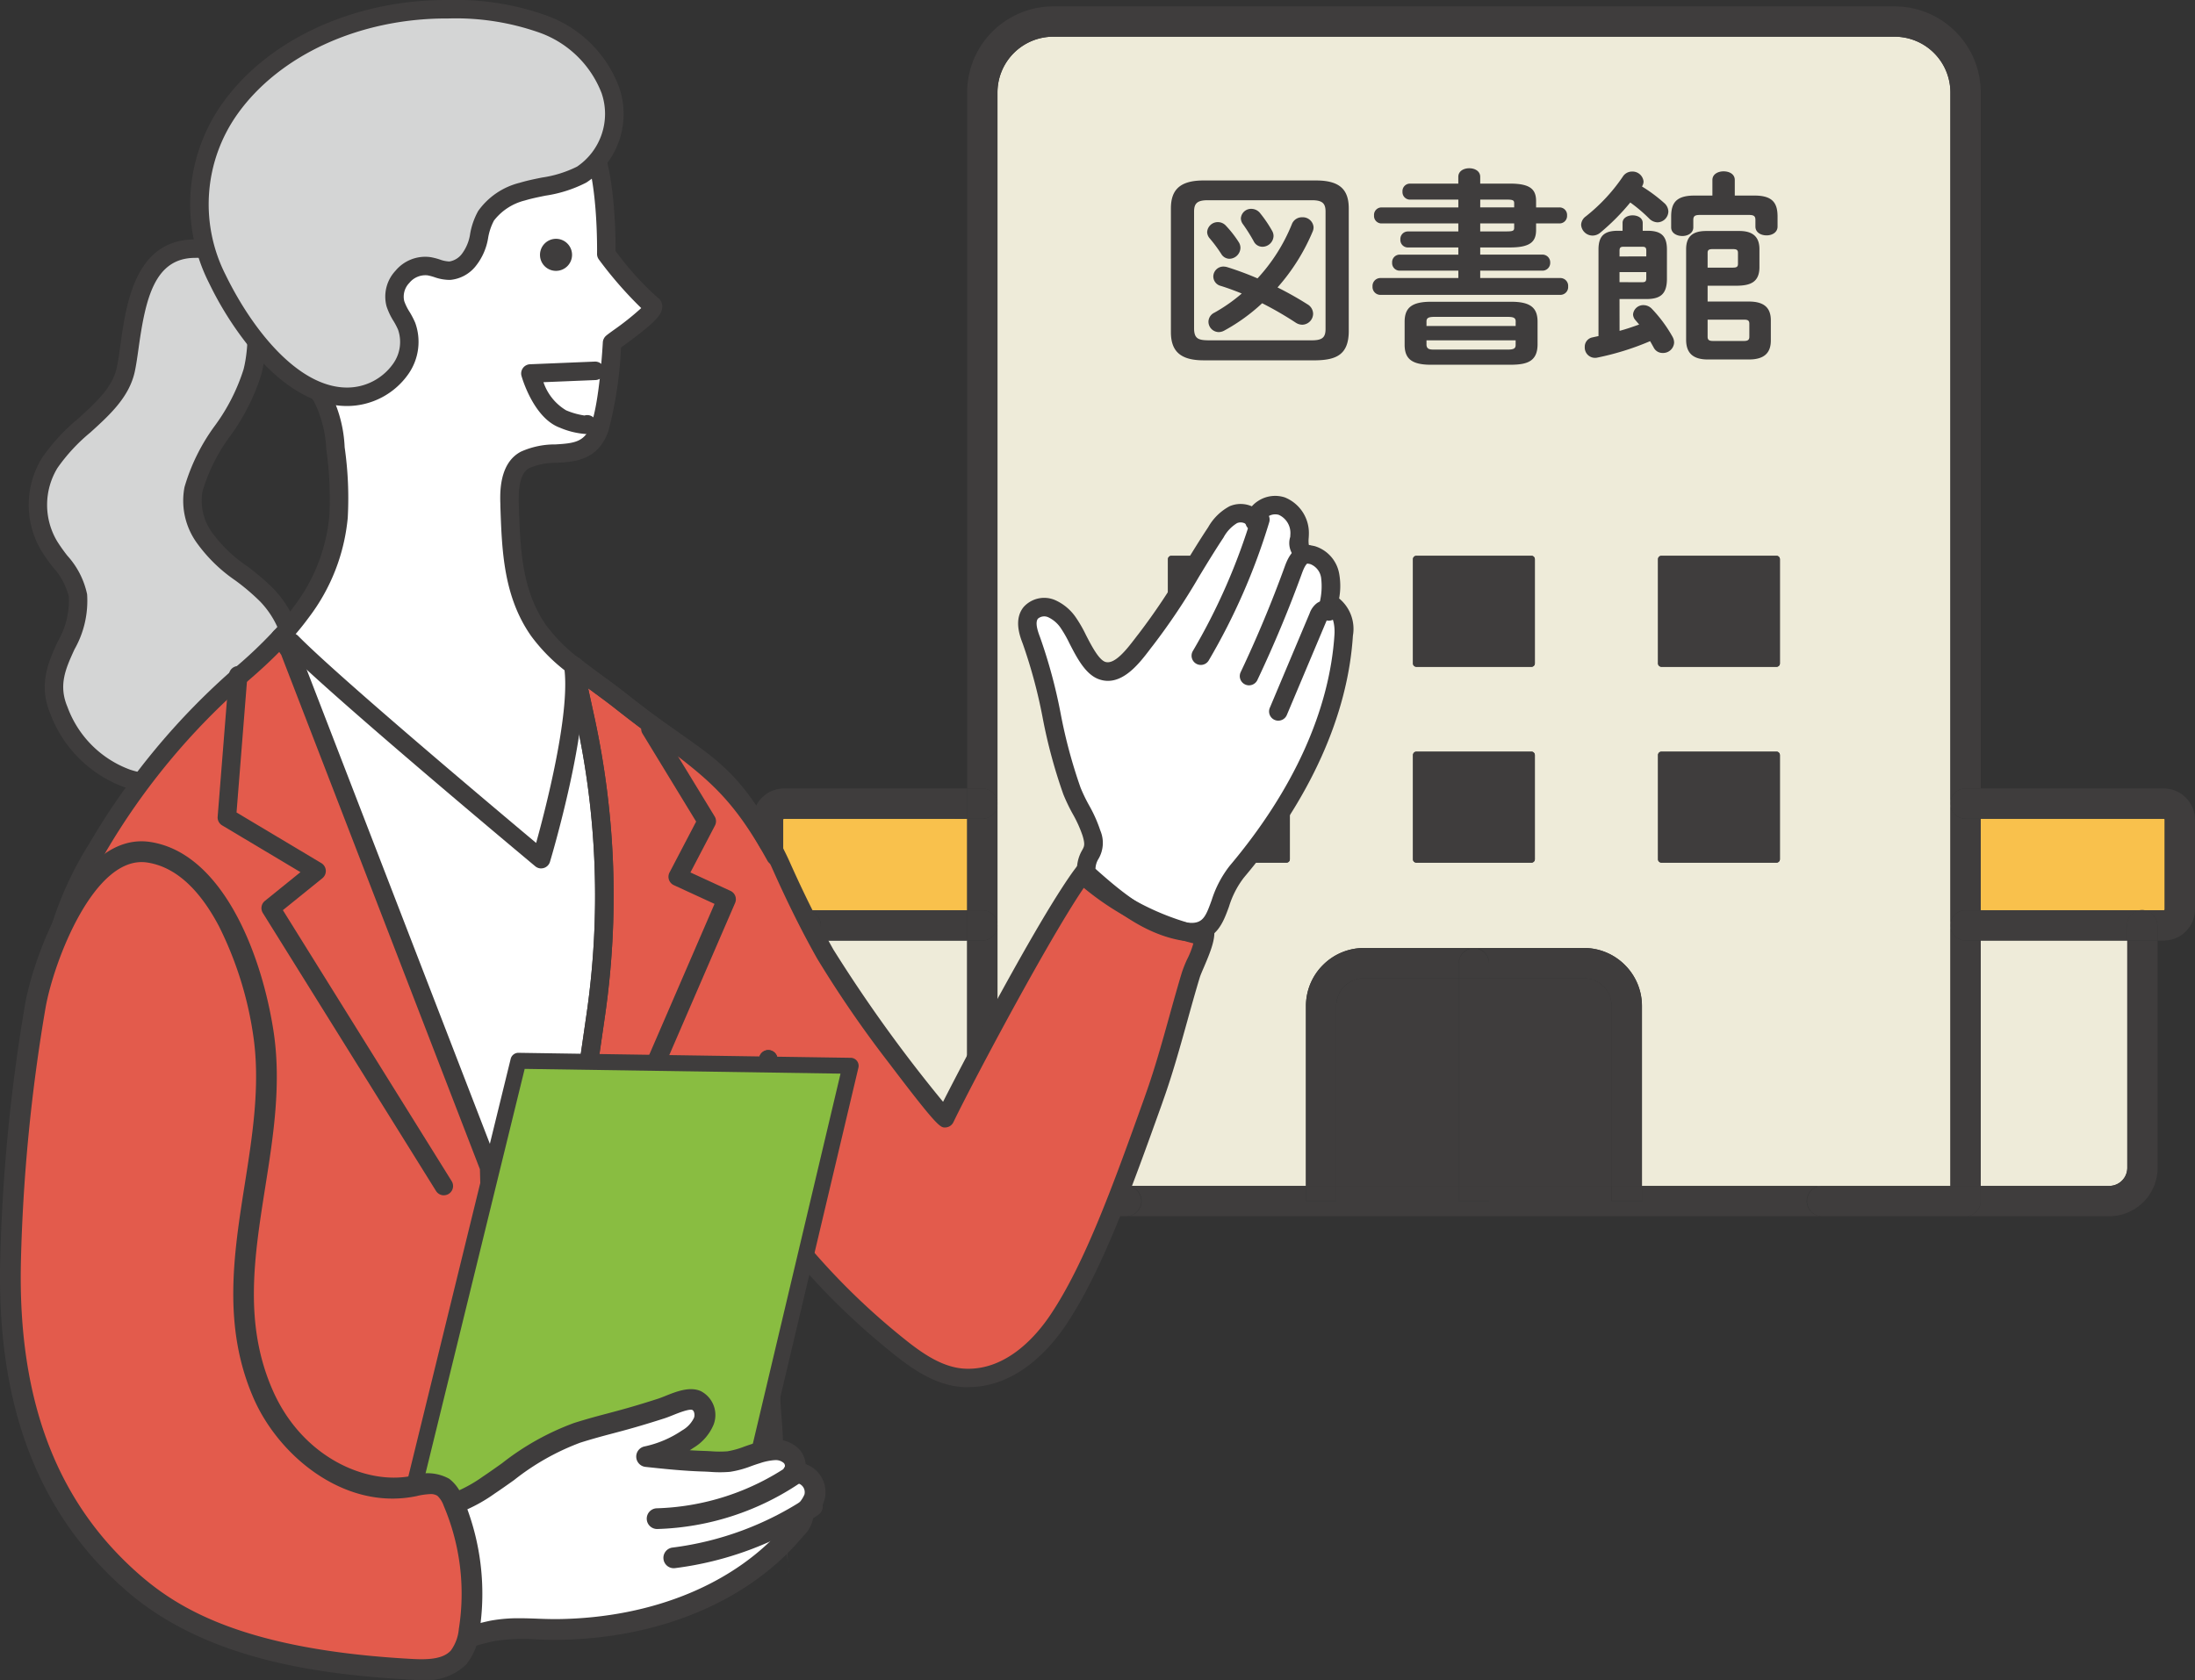 <svg xmlns="http://www.w3.org/2000/svg" xmlns:xlink="http://www.w3.org/1999/xlink" width="196.147" height="150.168" viewBox="0 0 196.147 150.168"><rect x="0" y="0" width="196.147" height="150.168" fill="#333333" stroke="none"/><defs><clipPath id="a"><rect width="128.868" height="108.144" fill="none"/></clipPath><clipPath id="b"><rect width="120.91" height="150.167" fill="none"/></clipPath></defs><g transform="translate(-714.824 -16471.736)"><g transform="translate(782.103 16472.307)"><g transform="translate(0)"><g clip-path="url(#a)"><path d="M121.937,73.11V9.526a4.989,4.989,0,0,0-4.971-4.969H41.752a4.989,4.989,0,0,0-4.971,4.969v97.759H64.348V91.19a5.165,5.165,0,0,1,1.519-3.65l.009-.008a5.161,5.161,0,0,1,3.647-1.515H89.2a5.16,5.16,0,0,1,3.65,1.519l.008.008a5.163,5.163,0,0,1,1.515,3.647v16.1h27.568V73.11ZM62.907,78.086a.3.3,0,0,1-.089.21.3.3,0,0,1-.21.09H52.318a.3.3,0,0,1-.209-.09l-.033-.032a.3.3,0,0,1-.056-.178V68.768a.294.294,0,0,1,.083-.209l.006-.006a.3.3,0,0,1,.209-.084h10.29a.3.3,0,0,1,.21.084v.006a.294.294,0,0,1,.089.209Zm0-17.506a.3.3,0,0,1-.3.3H52.318a.3.3,0,0,1-.209-.088l-.033-.033a.308.308,0,0,1-.056-.178V51.262a.3.3,0,0,1,.083-.21l.006-.006a.294.294,0,0,1,.209-.083h10.29a.294.294,0,0,1,.21.083v.006a.3.3,0,0,1,.089.21ZM84.8,78.086a.3.3,0,0,1-.089.21.3.3,0,0,1-.21.09H74.214A.3.3,0,0,1,74,78.3l-.033-.032a.3.3,0,0,1-.055-.178V68.768A.3.3,0,0,1,74,68.56L74,68.554a.3.3,0,0,1,.21-.084H84.5a.294.294,0,0,1,.21.084v.006a.294.294,0,0,1,.089.209Zm0-17.506a.3.3,0,0,1-.3.3H74.214A.3.3,0,0,1,74,60.79l-.033-.033a.308.308,0,0,1-.055-.178V51.262a.3.3,0,0,1,.083-.21L74,51.047a.294.294,0,0,1,.21-.083H84.5a.293.293,0,0,1,.21.083v.006a.3.3,0,0,1,.089.21Zm21.9,17.506a.3.3,0,0,1-.089.21.3.3,0,0,1-.21.09H96.11a.3.3,0,0,1-.21-.09l-.034-.032a.3.3,0,0,1-.055-.178V68.768a.294.294,0,0,1,.083-.209l.006-.006a.293.293,0,0,1,.21-.084H106.4a.3.3,0,0,1,.21.084v.006a.3.3,0,0,1,.089.209Zm0-17.506a.3.3,0,0,1-.3.3H96.11a.3.3,0,0,1-.21-.088l-.034-.033a.308.308,0,0,1-.055-.178V51.262a.3.3,0,0,1,.083-.21l.006-.006a.292.292,0,0,1,.21-.083H106.4a.3.3,0,0,1,.21.083v.006a.3.3,0,0,1,.089.21Z" transform="translate(-14.925 -1.849)" fill="#eeebd9"/><path d="M90.2,146.2a2.454,2.454,0,0,0-1.741.72l-.005.006a2.455,2.455,0,0,0-.72,1.74v16.1H98.68V146.2Z" transform="translate(-35.6 -59.327)" fill="#3f3d3d"/><path d="M4.634,122.205a.079.079,0,0,0-.055.024l0,0a.091.091,0,0,0-.021.058v8.022a.081.081,0,0,0,.024.056.083.083,0,0,0,.055.023H21v-8.18Z" transform="translate(-1.849 -49.59)" fill="#f9c14c"/><path d="M120.944,146.927l-.005-.006a2.454,2.454,0,0,0-1.741-.72h-8.483v18.563h10.95v-16.1a2.456,2.456,0,0,0-.72-1.741" transform="translate(-44.927 -59.327)" fill="#3f3d3d"/><path d="M10.183,140.527l0,20.326a1.617,1.617,0,0,0,1.608,1.607H23.28V140.527Z" transform="translate(-4.131 -57.025)" fill="#eeebd9"/><path d="M196.138,162.46a1.617,1.617,0,0,0,1.608-1.607V140.527h-13.1V162.46Z" transform="translate(-74.928 -57.025)" fill="#eeebd9"/><path d="M201.011,130.385a.087.087,0,0,0,.057-.021l0,0a.08.08,0,0,0,.024-.056v-8.022a.086.086,0,0,0-.021-.058.084.084,0,0,0-.057-.021H184.648v8.18Z" transform="translate(-74.928 -49.59)" fill="#f9c14c"/><path d="M180.091,138.25v23.286H182.8V139.6h-1.354a1.353,1.353,0,0,1-1.354-1.353" transform="translate(-73.079 -56.101)" fill="#3f3d3d"/><path d="M180.091,119.926v10.888a1.353,1.353,0,0,1,1.354-1.354H182.8v-8.18h-1.354a1.353,1.353,0,0,1-1.354-1.354" transform="translate(-73.079 -48.665)" fill="#3f3d3d"/><path d="M33.579,139.6H32.225v21.933h2.707V138.25a1.354,1.354,0,0,1-1.354,1.353" transform="translate(-13.077 -56.101)" fill="#3f3d3d"/><path d="M34.932,130.814V119.926a1.353,1.353,0,0,1-1.354,1.354H32.225v8.18h1.354a1.353,1.353,0,0,1,1.354,1.354" transform="translate(-13.077 -48.665)" fill="#3f3d3d"/><path d="M116.941,178.793a1.353,1.353,0,0,1,1.354-1.353H102.218v1.353H99.51V177.44H88.561v1.353H85.854V177.44H74.9v1.353H72.2V177.44H56.12a1.354,1.354,0,1,1,0,2.707h62.174a1.353,1.353,0,0,1-1.354-1.354" transform="translate(-22.773 -72.004)" fill="#3f3d3d"/><path d="M34.932,71.261V7.677A4.989,4.989,0,0,1,39.9,2.708h75.215a4.988,4.988,0,0,1,4.971,4.969V71.261a1.353,1.353,0,0,1,1.354-1.353H122.8V7.677A7.7,7.7,0,0,0,115.118,0H39.9a7.7,7.7,0,0,0-7.678,7.677V69.908h1.354a1.353,1.353,0,0,1,1.354,1.353" transform="translate(-13.077)" fill="#3f3d3d"/><path d="M86.6,145.078l.005-.006a2.454,2.454,0,0,1,1.741-.72h8.483V143a1.353,1.353,0,0,1,1.354-1.353H88.349A5.162,5.162,0,0,0,84.7,143.16l-.008.008a5.165,5.165,0,0,0-1.519,3.65v16.1h2.707v-16.1a2.458,2.458,0,0,1,.72-1.741" transform="translate(-33.752 -57.478)" fill="#3f3d3d"/><path d="M121.932,143.172l-.009-.008a5.157,5.157,0,0,0-3.649-1.519h-9.837A1.353,1.353,0,0,1,109.791,143v1.354h8.483a2.454,2.454,0,0,1,1.741.72l.005.006a2.455,2.455,0,0,1,.72,1.741v16.1h2.707v-16.1a5.165,5.165,0,0,0-1.515-3.647" transform="translate(-44.003 -57.478)" fill="#3f3d3d"/><rect width="2.707" height="1.353" transform="translate(49.423 105.436)" fill="#3f3d3d"/><rect width="2.707" height="1.353" transform="translate(76.737 105.436)" fill="#3f3d3d"/><rect width="2.707" height="18.562" transform="translate(63.08 86.874)" fill="#3f3d3d"/><rect width="2.707" height="1.353" transform="translate(63.08 105.436)" fill="#3f3d3d"/><path d="M106.158,143v1.354h2.707V143a1.354,1.354,0,0,0-2.707,0" transform="translate(-43.078 -57.478)" fill="#3f3d3d"/><path d="M3.354,130c0-.066.014-.16.03-.276a1.348,1.348,0,1,1,2.675.338l-.008.108v1.077h13.1v-2.708H2.786a.083.083,0,0,1-.055-.023.08.08,0,0,1-.024-.056v-8.022a.089.089,0,0,1,.021-.058l0,0a.079.079,0,0,1,.055-.024H19.149v-2.707H2.786a2.778,2.778,0,0,0-1.969.817l0,0,0,0A2.775,2.775,0,0,0,0,120.435v8.022a2.791,2.791,0,0,0,2.786,2.787h.557v-.97c0-.068,0-.162.011-.276" transform="translate(0 -47.741)" fill="#3f3d3d"/><path d="M34.932,137.325a1.353,1.353,0,0,0-1.354-1.354H32.225v2.707h1.354a1.353,1.353,0,0,0,1.354-1.353" transform="translate(-13.077 -55.176)" fill="#3f3d3d"/><path d="M33.579,120.356a1.354,1.354,0,0,0,0-2.708H32.225v2.708Z" transform="translate(-13.077 -47.74)" fill="#3f3d3d"/><path d="M202.973,118.465a2.774,2.774,0,0,0-1.963-.817H184.647v2.708H201.01a.074.074,0,0,1,.079.078v8.022a.082.082,0,0,1-.024.056l0,0a.084.084,0,0,1-.057.021H184.647v2.708h13.1v-1.077l-.008-.108a1.348,1.348,0,0,1,2.675-.338c.015.116.025.21.03.276.008.115.011.208.011.276v.97h.557a2.774,2.774,0,0,0,1.963-.817l0,0,0,0a2.782,2.782,0,0,0,.817-1.97v-8.022a2.774,2.774,0,0,0-.817-1.963Z" transform="translate(-74.928 -47.74)" fill="#3f3d3d"/><path d="M180.091,137.325a1.353,1.353,0,0,0,1.354,1.353H182.8v-2.707h-1.354a1.353,1.353,0,0,0-1.354,1.354" transform="translate(-73.079 -55.176)" fill="#3f3d3d"/><path d="M180.091,119a1.353,1.353,0,0,0,1.354,1.354H182.8v-2.707h-1.354A1.353,1.353,0,0,0,180.091,119" transform="translate(-73.079 -47.741)" fill="#3f3d3d"/><path d="M21.431,163.814v-1.353H9.94a1.617,1.617,0,0,1-1.608-1.607V140.528H5.625v20.326a4.324,4.324,0,0,0,4.315,4.315H22.785a1.353,1.353,0,0,1-1.354-1.354" transform="translate(-2.283 -57.025)" fill="#3f3d3d"/><path d="M47.777,178.793a1.353,1.353,0,0,0-1.354-1.353h-14.2v1.353a1.353,1.353,0,0,0,1.354,1.354H46.423a1.353,1.353,0,0,0,1.354-1.354" transform="translate(-13.077 -72.004)" fill="#3f3d3d"/><path d="M8.334,137.605l.008-.108a1.348,1.348,0,1,0-2.675-.338c-.015.116-.026.21-.03.276-.008.115-.011.207-.011.276v.97H8.334Z" transform="translate(-2.283 -55.179)" fill="#3f3d3d"/><path d="M196.821,160.853a1.617,1.617,0,0,1-1.608,1.607H183.723v1.353a1.354,1.354,0,0,1-1.354,1.355h12.844a4.323,4.323,0,0,0,4.315-4.315V140.527H196.82Z" transform="translate(-74.004 -57.025)" fill="#3f3d3d"/><path d="M174.027,178.793V177.44h-14.2a1.354,1.354,0,0,0,0,2.707h12.844a1.354,1.354,0,0,0,1.354-1.354" transform="translate(-64.308 -72.004)" fill="#3f3d3d"/><path d="M209.373,137.436c0-.066-.014-.16-.029-.276a1.349,1.349,0,1,0-2.676.338l.008.108v1.077h2.708v-.97c0-.068,0-.162-.011-.276" transform="translate(-83.86 -55.179)" fill="#3f3d3d"/><path d="M73.225,82.739a.294.294,0,0,0-.21-.083H62.726a.294.294,0,0,0-.21.083l-.006.006a.294.294,0,0,0-.083.21v9.317a.308.308,0,0,0,.055.178l.033.032a.3.3,0,0,0,.21.089H73.016a.3.3,0,0,0,.3-.3V82.954a.3.3,0,0,0-.089-.21Z" transform="translate(-25.333 -33.541)" fill="#3f3d3d"/><path d="M73.225,112.2a.3.3,0,0,0-.21-.084H62.726a.3.3,0,0,0-.21.084l-.006.006a.294.294,0,0,0-.083.209v9.317a.3.3,0,0,0,.055.178l.033.033a.3.3,0,0,0,.21.089H73.016a.3.3,0,0,0,.3-.3v-9.317a.3.3,0,0,0-.089-.209Z" transform="translate(-25.333 -45.496)" fill="#3f3d3d"/><path d="M146.922,82.739a.293.293,0,0,0-.21-.083H136.423a.294.294,0,0,0-.21.083l-.006.006a.294.294,0,0,0-.083.21v9.317a.308.308,0,0,0,.055.178l.033.032a.3.3,0,0,0,.21.089h10.289a.3.3,0,0,0,.3-.3V82.954a.3.3,0,0,0-.089-.21Z" transform="translate(-55.238 -33.541)" fill="#3f3d3d"/><path d="M146.922,112.2a.294.294,0,0,0-.21-.084H136.423a.3.3,0,0,0-.21.084l-.006.006a.293.293,0,0,0-.083.209v9.317a.3.3,0,0,0,.055.178l.033.033a.3.3,0,0,0,.21.089h10.289a.3.3,0,0,0,.21-.089.3.3,0,0,0,.089-.21v-9.317a.3.3,0,0,0-.089-.209Z" transform="translate(-55.238 -45.496)" fill="#3f3d3d"/><path d="M110.073,82.739a.293.293,0,0,0-.209-.083H99.574a.3.3,0,0,0-.21.083l-.006.006a.3.3,0,0,0-.083.21v9.317a.308.308,0,0,0,.055.178l.033.032a.3.3,0,0,0,.21.089h10.29a.3.3,0,0,0,.3-.3V82.954a.3.3,0,0,0-.089-.21Z" transform="translate(-40.285 -33.541)" fill="#3f3d3d"/><path d="M110.073,112.2a.294.294,0,0,0-.209-.084H99.574a.3.3,0,0,0-.21.084l-.006.006a.3.3,0,0,0-.083.209v9.317a.3.3,0,0,0,.055.178l.033.033a.3.3,0,0,0,.21.089h10.29a.3.3,0,0,0,.3-.3v-9.317a.3.3,0,0,0-.089-.209Z" transform="translate(-40.285 -45.496)" fill="#3f3d3d"/></g></g><path d="M-18.912-6.482a18.1,18.1,0,0,0,3.145-5.009.958.958,0,0,0,.075-.377.965.965,0,0,0-1.017-.885.956.956,0,0,0-.923.621A15.853,15.853,0,0,1-20.7-7.292a27.669,27.669,0,0,0-2.693-1,1.28,1.28,0,0,0-.358-.056.9.9,0,0,0-.9.885.878.878,0,0,0,.678.847q.9.282,1.864.678a14.654,14.654,0,0,1-2.448,1.714.91.91,0,0,0-.527.81.933.933,0,0,0,.9.923,1.025,1.025,0,0,0,.508-.132A16.5,16.5,0,0,0-20.286-5.07a31.026,31.026,0,0,1,2.994,1.732,1.077,1.077,0,0,0,.6.188.993.993,0,0,0,.96-.979,1,1,0,0,0-.508-.847A30.006,30.006,0,0,0-18.912-6.482ZM-23.525-12a.963.963,0,0,0-.716-.32.951.951,0,0,0-.96.885.9.9,0,0,0,.226.565A12.727,12.727,0,0,1-23.94-9.476a.865.865,0,0,0,.734.433,1.007,1.007,0,0,0,.979-.96.941.941,0,0,0-.151-.527A9.635,9.635,0,0,0-23.525-12Zm3.051-1.13a1.013,1.013,0,0,0-.772-.377.916.916,0,0,0-.942.847.9.9,0,0,0,.188.527,15.4,15.4,0,0,1,.96,1.525.865.865,0,0,0,.772.49,1,1,0,0,0,1-.96.943.943,0,0,0-.132-.471A11.131,11.131,0,0,0-20.475-13.129ZM-15.466.033C-13.621,0-12.585-.513-12.547-2.49V-13.543c0-1.657-.772-2.5-2.919-2.5H-25.521c-2.128,0-2.919.847-2.919,2.5V-2.49c0,1.657.791,2.523,2.919,2.523Zm-9.679-1.789c-.81-.019-1.205-.132-1.224-1.017V-13.261c0-.734.282-1.017,1.224-1.017h9.3c.942,0,1.224.282,1.224,1.017V-2.772c0,.753-.282,1.017-1.224,1.017ZM-2.755-14.334v.7H-9.629a.667.667,0,0,0-.659.716.667.667,0,0,0,.659.716h6.873v.716h-4.5a.671.671,0,0,0-.678.716.671.671,0,0,0,.678.716h4.5v.64H-7.971a.675.675,0,0,0-.7.716.675.675,0,0,0,.7.716h5.216v.659H-9.723a.707.707,0,0,0-.7.753.707.707,0,0,0,.7.753H6.358a.7.7,0,0,0,.7-.753.7.7,0,0,0-.7-.753H-.8v-.659H4.739A.691.691,0,0,0,5.455-8.7a.691.691,0,0,0-.716-.716H-.8v-.64H1.858c1.808,0,2.335-.508,2.335-1.563v-.584h2.09a.671.671,0,0,0,.678-.716.671.671,0,0,0-.678-.716H4.193V-14.2c0-1.054-.527-1.563-2.335-1.563H-.8v-.6c0-.527-.49-.772-.979-.772s-.979.245-.979.772v.6H-7.068a.671.671,0,0,0-.678.716.671.671,0,0,0,.678.716Zm1.958,0H1.557c.6,0,.678.075.678.339v.358H-.8Zm3.032,2.128v.377c0,.264-.075.339-.678.339H-.8v-.716ZM1.971.429C3.308.41,4.306.184,4.325-1.36V-3.413c0-1.224-.6-1.789-2.354-1.789H-5.2c-1.751,0-2.354.565-2.354,1.789V-1.36c0,1.224.6,1.789,2.354,1.789ZM-4.9-.927c-.339,0-.678,0-.7-.414v-.414H2.366v.414c0,.3-.151.414-.7.414ZM2.366-3.036H-5.6v-.4c0-.3.151-.414.7-.414H1.67c.546,0,.7.113.7.414Zm9.283-2.41h2.486c1.224-.019,1.732-.508,1.751-1.751V-9.872c0-1.262-.565-1.676-1.751-1.676h-.414v-.7c0-.452-.452-.678-.9-.678s-.9.226-.9.678v.7h-.4c-1.186,0-1.751.414-1.751,1.676v7.739c-.188.038-.358.075-.527.113a.845.845,0,0,0-.7.866.919.919,0,0,0,1.13.942A24.185,24.185,0,0,0,14.38-1.68c.113.188.226.4.32.565a.879.879,0,0,0,.81.49.982.982,0,0,0,1.017-.923,1.077,1.077,0,0,0-.132-.508A12.323,12.323,0,0,0,14.531-4.58,1.033,1.033,0,0,0,13.8-4.9a.914.914,0,0,0-.942.829.814.814,0,0,0,.226.527c.094.113.207.245.32.377-.584.207-1.167.414-1.751.565Zm0-1.506v-.9h2.391v.527c0,.3-.075.377-.377.377Zm2.391-2.3H11.65v-.49c0-.3.075-.377.377-.377h1.638c.3,0,.377.075.377.377Zm7.909-5.442v-1.393c0-.527-.49-.772-1-.772-.49,0-1,.245-1,.772v1.393H18.334c-1.657,0-2.071.7-2.071,1.883v.96c0,.508.49.772,1,.772.49,0,.979-.264.979-.772v-.659c0-.358.151-.452.6-.452h4.35c.452,0,.6.094.6.452v.584c0,.527.49.791,1,.791.49,0,.979-.264.979-.791v-.885c0-1.186-.414-1.883-2.052-1.883Zm-8.285-.829a.819.819,0,0,0,.132-.433.993.993,0,0,0-1.017-.885.977.977,0,0,0-.847.471,15.883,15.883,0,0,1-3.3,3.54.97.97,0,0,0-.414.753,1.029,1.029,0,0,0,1.017.96,1.079,1.079,0,0,0,.7-.264,20.092,20.092,0,0,0,2.674-2.693A13.629,13.629,0,0,1,14.3-12.64a1.094,1.094,0,0,0,.734.339.994.994,0,0,0,.979-.96,1.042,1.042,0,0,0-.377-.772A13.826,13.826,0,0,0,13.665-15.5Zm8.511,8.888c1.167-.019,1.958-.32,1.977-1.619V-9.909c0-1.149-.659-1.619-1.789-1.619H19.408c-1.224,0-1.808.49-1.808,1.638v8.078c0,1.149.565,1.77,1.94,1.77h3.672c1.318,0,1.958-.546,1.958-1.695V-3.545c0-1.149-.64-1.676-1.958-1.676H19.521V-6.633ZM19.521-8.252V-9.57c0-.264.113-.339.471-.339h1.77c.358,0,.471.075.471.339v.979c0,.264-.113.339-.471.339ZM22.778-3.6c.282,0,.471.038.471.358v1.167c0,.264-.113.377-.471.377H19.992c-.358,0-.471-.113-.471-.377V-3.6Z" transform="translate(65.794 31.604)" fill="#3f3d3d"/></g><g transform="translate(714.824 16471.736)"><g transform="translate(0)" clip-path="url(#b)"><path d="M24.24,89.335c.859-3.757,4.272-6.6,5.272-10.5.91-3.556.567-11.011-5.134-11-5.626.012-5.475,7.511-6.195,10.824-.748,3.44-4.9,5.282-6.793,8.333a7.173,7.173,0,0,0-.036,7.439c.891,1.468,2.343,2.739,2.561,4.407.5,3.812-3.434,6.178-1.7,10.285,2.656,6.279,8.77,8.482,15.394,4.57a12.25,12.25,0,0,0,4.7-4.658A8.95,8.95,0,0,0,30.789,98.8c-1.713-1.787-4.164-2.978-5.49-5.021a5.613,5.613,0,0,1-1.058-4.447" transform="translate(-6.947 -45.607)" fill="#d4d5d5"/><path d="M19.487,114.777a9.92,9.92,0,0,1-3.121-.5,11.142,11.142,0,0,1-6.6-6.533c-1.114-2.633-.177-4.678.649-6.482a7.276,7.276,0,0,0,.99-4.018,6.126,6.126,0,0,0-1.443-2.662,16.758,16.758,0,0,1-1-1.423A8.006,8.006,0,0,1,9,84.86a17.24,17.24,0,0,1,3.227-3.516c1.582-1.434,3.076-2.788,3.461-4.558.12-.553.22-1.262.325-2.013.527-3.763,1.322-9.45,6.675-9.461H22.7a5.532,5.532,0,0,1,4.535,2.144c2.161,2.777,2.012,7.433,1.385,9.885a18.793,18.793,0,0,1-2.775,5.521,15.992,15.992,0,0,0-2.492,4.962,4.845,4.845,0,0,0,.946,3.813,12.425,12.425,0,0,0,2.987,2.847,20.97,20.97,0,0,1,2.407,2.052,9.789,9.789,0,0,1,1.662,11.187,13.044,13.044,0,0,1-5.015,4.984,13.549,13.549,0,0,1-6.854,2.069M22.7,66.963h-.012c-3.625.008-4.428,3.645-5.043,8.039-.11.783-.213,1.522-.346,2.135-.5,2.287-2.261,3.885-3.966,5.43A16.059,16.059,0,0,0,10.4,85.73a6.341,6.341,0,0,0-.032,6.575,15.185,15.185,0,0,0,.908,1.281,7.4,7.4,0,0,1,1.765,3.448,8.786,8.786,0,0,1-1.126,4.919c-.783,1.711-1.46,3.188-.63,5.151a9.4,9.4,0,0,0,5.6,5.608c2.6.858,5.583.365,8.618-1.427a11.4,11.4,0,0,0,4.394-4.331A8.119,8.119,0,0,0,28.5,97.679a19.454,19.454,0,0,0-2.221-1.886,13.835,13.835,0,0,1-3.365-3.257,6.457,6.457,0,0,1-1.171-5.08h0a17.458,17.458,0,0,1,2.718-5.495,17.293,17.293,0,0,0,2.559-5.03c.526-2.055.695-6.17-1.089-8.462A3.836,3.836,0,0,0,22.7,66.963" transform="translate(-5.256 -43.913)" fill="#3f3d3d"/><path d="M164.966,231.9a11.54,11.54,0,0,1,.212-4.46,17.329,17.329,0,0,1,2.3-4.855c.988-1.565,1.744-4.615,3.218-5.746s2.056-2.195,3.892-1.865c2.7.486,5.1,4.747,6.066,6.915,1.2,2.69,2.487,5.323,3.934,7.892a123.911,123.911,0,0,0,10.707,14.668c1.305-2.71,12.217-23.652,13.6-23a3.612,3.612,0,0,1,1.151,1.238,8.862,8.862,0,0,0,3.469,2.349c1,.464,4.492,1.429,4.932,2.44.4.911-.922,3.26-1.2,4.175-1.106,3.66-1.983,7.394-3.275,11-2.774,7.74-5.385,15.077-8.589,19.846-1.793,2.669-4.629,5.257-8.208,5.176-2.293-.051-4.314-1.442-6.09-2.876a62.7,62.7,0,0,1-9.813-9.833c-1.314-1.661-2.188-3.395-3.68-4.9q-2.514-2.534-4.943-5.147a36.706,36.706,0,0,1-6.008-7.89,16.08,16.08,0,0,1-1.676-5.123" transform="translate(-110.833 -144.497)" fill="#e35b4c"/><path d="M195.648,266.8l-.185,0c-2.533-.057-4.664-1.5-6.59-3.06a63.6,63.6,0,0,1-9.942-9.963c-.527-.667-.984-1.341-1.425-1.993a18.926,18.926,0,0,0-2.194-2.836c-1.675-1.688-3.344-3.426-4.962-5.166a37.594,37.594,0,0,1-6.136-8.073,16.782,16.782,0,0,1-1.76-5.388,12.345,12.345,0,0,1,.23-4.778,18.238,18.238,0,0,1,2.4-5.09,15.648,15.648,0,0,0,.963-2,9.873,9.873,0,0,1,2.45-3.961c.306-.235.574-.469.833-.7a3.956,3.956,0,0,1,3.708-1.326c3.41.612,5.971,5.813,6.674,7.392,1.294,2.9,2.57,5.463,3.9,7.822a129.593,129.593,0,0,0,9.8,13.61c1.15-2.266,3.641-7.036,6.243-11.7,1.749-3.136,3.207-5.608,4.333-7.349,1.891-2.923,2.691-3.651,3.57-3.24a3.3,3.3,0,0,1,1.252,1.2c.067.1.135.19.2.281a8.276,8.276,0,0,0,3.162,2.1c.225.1.656.26,1.112.425,2.2.8,3.794,1.435,4.229,2.434.4.912-.1,2.2-.782,3.793-.164.38-.319.74-.383.95-.391,1.294-.761,2.624-1.118,3.91-.653,2.349-1.328,4.778-2.17,7.128l-.1.29c-2.754,7.685-5.355,14.943-8.577,19.738-1.4,2.083-4.38,5.543-8.727,5.543M164.09,230.09a15.127,15.127,0,0,0,1.591,4.857,36.2,36.2,0,0,0,5.879,7.707c1.605,1.728,3.262,3.453,4.924,5.128a20.47,20.47,0,0,1,2.389,3.073c.424.628.863,1.276,1.354,1.9a61.95,61.95,0,0,0,9.684,9.7c1.7,1.372,3.551,2.648,5.59,2.694,3.655.094,6.273-2.979,7.5-4.811,3.107-4.624,5.675-11.789,8.393-19.374l.1-.29c.822-2.293,1.489-4.692,2.134-7.013.359-1.295.732-2.633,1.128-3.945a11.953,11.953,0,0,1,.447-1.126,7.481,7.481,0,0,0,.782-2.488c-.273-.448-2.453-1.236-3.273-1.532-.513-.185-.956-.345-1.247-.481a9.656,9.656,0,0,1-3.776-2.595c-.083-.108-.163-.221-.242-.334a5.032,5.032,0,0,0-.339-.445c-2.2,2.183-10.76,18.221-12.774,22.4a.832.832,0,0,1-.72.468c-.437.013-.659.023-5.026-5.746a100.425,100.425,0,0,1-6.424-9.344c-1.355-2.4-2.654-5.009-3.969-7.961s-3.514-6.09-5.459-6.439c-1.038-.186-1.442.168-2.329.944-.266.232-.567.5-.915.763a9.138,9.138,0,0,0-1.939,3.3,16.691,16.691,0,0,1-1.084,2.228,16.762,16.762,0,0,0-2.194,4.619,10.692,10.692,0,0,0-.194,4.141" transform="translate(-109.139 -142.802)" fill="#3f3d3d"/><path d="M298.911,170.582c-2.193,2.6-1.167,6.1-5.137,5.263-3.04-.644-5.649-2.773-7.909-4.789a.947.947,0,0,1-.41-.662c.039-1.665,1.039-1.327.47-3.26-.377-1.281-1.255-2.5-1.74-3.759-1.639-4.264-1.992-9.215-3.631-13.479-.309-.8-.594-1.787-.048-2.458a1.661,1.661,0,0,1,1.851-.376,3.593,3.593,0,0,1,1.513,1.284c.8,1.065,1.662,3.737,2.967,4.238,1.608.618,3.087-1.673,3.93-2.728,2.4-3,4.16-6.423,6.276-9.609a4.035,4.035,0,0,1,1.564-1.582,1.408,1.408,0,0,1,1.9.636,1.862,1.862,0,0,1,2.429-1.4,2.6,2.6,0,0,1,1.592,2.548c-.019.563-.136,1.248.323,1.582a2.365,2.365,0,0,0,.842.252,2.342,2.342,0,0,1,1.568,1.859,6.789,6.789,0,0,1-.128,2.533c1.126.16,1.4,1.634,1.333,2.756-.5,7.835-4.469,15.116-9.553,21.149" transform="translate(-188.392 -92.657)" fill="#fff"/><path d="M293.166,175.1a6.113,6.113,0,0,1-1.259-.145c-3.272-.693-5.993-2.934-8.287-4.981a1.725,1.725,0,0,1-.685-1.3,3.411,3.411,0,0,1,.473-1.735c.181-.332.263-.484.03-1.273a11.074,11.074,0,0,0-.89-1.966,16.161,16.161,0,0,1-.829-1.731,46.666,46.666,0,0,1-1.852-6.861,45.488,45.488,0,0,0-1.779-6.617c-.248-.645-.829-2.156.082-3.275a2.47,2.47,0,0,1,2.786-.626,4.418,4.418,0,0,1,1.879,1.561,11.572,11.572,0,0,1,.892,1.549c.475.924,1.127,2.189,1.71,2.413.844.323,1.98-1.161,2.659-2.047.118-.154.228-.3.329-.425a57.41,57.41,0,0,0,4.033-6.04c.7-1.159,1.433-2.356,2.2-3.51a4.8,4.8,0,0,1,1.918-1.881,2.5,2.5,0,0,1,1.985.008h0a2.66,2.66,0,0,1,.54-.465,2.784,2.784,0,0,1,2.408-.331,3.432,3.432,0,0,1,2.147,3.356c0,.085-.008.173-.013.262a2.576,2.576,0,0,0,.011.629c.047.015.161.036.239.05.1.019.206.039.307.064a3.146,3.146,0,0,1,2.173,2.494,6.165,6.165,0,0,1-.011,2.176,3.523,3.523,0,0,1,1.231,3.331c-.456,7.125-3.826,14.6-9.746,21.628a8.136,8.136,0,0,0-1.328,2.591c-.534,1.463-1.13,3.093-3.353,3.093m-8.577-6.483c.024.027.064.066.13.125,2.135,1.9,4.655,3.988,7.53,4.6,1.879.4,2.107-.228,2.718-1.9a9.72,9.72,0,0,1,1.617-3.088c5.69-6.752,8.927-13.9,9.361-20.67.056-.875-.163-1.82-.625-1.886a.826.826,0,0,1-.7-.962,6.152,6.152,0,0,0,.132-2.223,1.545,1.545,0,0,0-.963-1.224c-.064-.016-.129-.028-.195-.039a1.844,1.844,0,0,1-1.6-2.4c0-.076.009-.152.011-.225a1.778,1.778,0,0,0-1.036-1.74,1.154,1.154,0,0,0-.966.152.758.758,0,0,0-.37.533.826.826,0,0,1-1.611.179.257.257,0,0,0-.144-.126.835.835,0,0,0-.635,0,3.349,3.349,0,0,0-1.212,1.288c-.746,1.123-1.466,2.307-2.162,3.451a58.584,58.584,0,0,1-4.154,6.212c-.095.118-.2.253-.308.4-.959,1.254-2.564,3.352-4.563,2.586-1.171-.45-1.923-1.911-2.587-3.2a10.694,10.694,0,0,0-.745-1.315,2.771,2.771,0,0,0-1.146-1.007.866.866,0,0,0-.916.125c-.275.338-.03,1.1.179,1.641a46.67,46.67,0,0,1,1.852,6.861,45.452,45.452,0,0,0,1.779,6.617,14.7,14.7,0,0,0,.748,1.551,12.471,12.471,0,0,1,1.014,2.272,2.815,2.815,0,0,1-.163,2.528,1.785,1.785,0,0,0-.27.887" transform="translate(-186.696 -90.96)" fill="#3f3d3d"/><path d="M107.745,254.925a103.43,103.43,0,0,1-11.306,1.86,48.882,48.882,0,0,1-4.885.279l-13.233-.1-3.355-78.922,26.706,1.179s10.382,20.369,11.874,24.788-.186,49.456-.186,49.456l-5.614,3.389Z" transform="translate(-50.404 -119.71)" fill="#fff"/><path d="M89.868,256.2l-13.249-.1a.825.825,0,0,1-.819-.8l-3.355-78.922a.826.826,0,0,1,.862-.854l26.707,1.179a.826.826,0,0,1,.7.45c.425.834,10.427,20.473,11.92,24.9,1.521,4.508-.075,47.229-.143,49.742a.825.825,0,0,1-.4.684l-5.615,3.389a.826.826,0,0,1-.853-1.414l5.228-3.156c.47-17.372,1.392-45.238.217-48.718-1.336-3.961-10.107-21.292-11.609-24.249l-25.332-1.118,3.3,77.238,12.441.089c1.764-.021,3.38-.114,4.786-.274a103.3,103.3,0,0,0,11.215-1.844.826.826,0,0,1,.368,1.61,105.151,105.151,0,0,1-11.4,1.875,49.647,49.647,0,0,1-4.969.284" transform="translate(-48.708 -118.016)" fill="#3f3d3d"/><path d="M67.677,67.732a25.726,25.726,0,0,0,1.854-2.237,16.629,16.629,0,0,0,3.347-8.521,31.263,31.263,0,0,0-.274-6.138A11.105,11.105,0,0,0,71.392,46.2a16.31,16.31,0,0,0-2.867-3.028,16.266,16.266,0,0,1-5.1-12.615c.711-10.066,12.72-16.847,22.08-13.834,3.137,1.01,8.169,3.564,9.752,6.424C96.95,26.2,96.8,33.463,96.8,33.463a29.417,29.417,0,0,0,4.106,4.565c.67.472-3.515,3.239-3.593,3.381,0,0-.271,5.325-1.108,7.633-1.194,3.292-4.309,1.611-6.642,2.819-1.329.687-1.453,2.485-1.4,3.966.135,3.97.241,7.95,2.612,11.322a15.9,15.9,0,0,0,3.12,3.129l-.024.083c.714,5.184-2.885,17.2-2.885,17.2S72.87,72.446,68.676,68.177Z" transform="translate(-42.623 -10.761)" fill="#fff"/><path d="M89.289,86.714a.825.825,0,0,1-.529-.192C88.026,85.91,70.867,71.582,66.5,67.2l-.857-.382a.826.826,0,0,1-.271-1.315,24.915,24.915,0,0,0,1.794-2.164,15.766,15.766,0,0,0,3.191-8.1,30.724,30.724,0,0,0-.272-5.976,10.558,10.558,0,0,0-1.1-4.294A10.506,10.506,0,0,0,67,42.786c-.25-.228-.5-.455-.742-.689a17.067,17.067,0,0,1-5.347-13.268,15.968,15.968,0,0,1,7.356-11.935,18.724,18.724,0,0,1,15.8-2.627c3.156,1.016,8.482,3.668,10.222,6.81,1.6,2.888,1.656,9.02,1.646,10.441a26.106,26.106,0,0,0,3.753,4.161.987.987,0,0,1,.423.807c.006.76-.726,1.5-3.409,3.462l-.28.2a35.168,35.168,0,0,1-1.135,7.5c-.942,2.6-2.986,2.717-4.628,2.811a5.973,5.973,0,0,0-2.411.459c-.715.37-1.019,1.388-.957,3.205l0,.147c.132,3.908.258,7.6,2.457,10.727a14.906,14.906,0,0,0,2.96,2.959.825.825,0,0,1,.3.777c.64,5.375-2.785,16.9-2.933,17.39a.824.824,0,0,1-.791.588m-21.94-20.95a.83.83,0,0,1,.222.161c3.559,3.623,17.454,15.313,21.273,18.514.859-3.1,2.99-11.352,2.538-15.434A15.769,15.769,0,0,1,88.4,65.95c-2.483-3.531-2.622-7.644-2.757-11.621l0-.147c-.035-1.014-.126-3.706,1.849-4.728a7.409,7.409,0,0,1,3.074-.641c1.708-.1,2.625-.22,3.171-1.725.786-2.167,1.057-7.341,1.06-7.393a.825.825,0,0,1,.1-.354c.107-.2.189-.256.834-.726a24.827,24.827,0,0,0,2.5-1.989,35.281,35.281,0,0,1-3.786-4.342.827.827,0,0,1-.163-.509c0-.07.125-7.075-1.436-9.9-1.5-2.7-6.488-5.138-9.283-6.038a17.038,17.038,0,0,0-14.369,2.423,14.333,14.333,0,0,0-6.634,10.683A15.4,15.4,0,0,0,67.4,40.906c.232.223.471.441.71.659A11.9,11.9,0,0,1,70.4,44.1a11.8,11.8,0,0,1,1.328,4.971,32.013,32.013,0,0,1,.276,6.3,17.368,17.368,0,0,1-3.5,8.938c-.353.482-.739.968-1.154,1.454" transform="translate(-40.929 -9.088)" fill="#3f3d3d"/><path d="M76.626,2.52a22.859,22.859,0,0,1,8.537,1.349A10.1,10.1,0,0,1,91.12,9.76,6.52,6.52,0,0,1,88.553,17.3c-1.595.922-3.536.986-5.3,1.521a5.664,5.664,0,0,0-3.238,2.159c-.772,1.279-.5,2.764-1.556,3.97a2.494,2.494,0,0,1-1.686.939,9.223,9.223,0,0,1-1.855-.4,2.794,2.794,0,0,0-3.006,3.352c.214.72.725,1.318,1.008,2.014a4.181,4.181,0,0,1-.509,3.787,5.831,5.831,0,0,1-4.871,2.515c-5.28-.053-9.526-6.406-11.536-10.526a14.727,14.727,0,0,1,1.138-15.24C61.452,5.35,69.345,2.478,76.626,2.52" transform="translate(-36.578 -1.694)" fill="#d4d5d5"/><path d="M65.9,36.292h-.064c-2.579-.026-5.132-1.372-7.59-4a29.785,29.785,0,0,1-4.68-6.99A15.555,15.555,0,0,1,54.772,9.22C58.838,3.524,66.49,0,74.771,0h.166a23.966,23.966,0,0,1,8.844,1.411,10.812,10.812,0,0,1,6.431,6.4,7.3,7.3,0,0,1-2.94,8.511,11.666,11.666,0,0,1-3.64,1.166c-.643.13-1.251.253-1.837.43a5.006,5.006,0,0,0-2.771,1.8,5.085,5.085,0,0,0-.515,1.52A5.4,5.4,0,0,1,77.383,23.8a3.287,3.287,0,0,1-2.27,1.22,4.122,4.122,0,0,1-1.416-.248,4.864,4.864,0,0,0-.61-.16,1.844,1.844,0,0,0-1.624.677,1.749,1.749,0,0,0-.456,1.625,4.608,4.608,0,0,0,.471.957,7.53,7.53,0,0,1,.51.982A5.018,5.018,0,0,1,71.4,33.4,6.7,6.7,0,0,1,65.9,36.292M74.77,1.651c-7.756,0-14.892,3.259-18.654,8.528a13.925,13.925,0,0,0-1.067,14.4c2.358,4.836,6.435,10.019,10.8,10.063A5.037,5.037,0,0,0,70.023,32.5a3.351,3.351,0,0,0,.434-3.024,6.147,6.147,0,0,0-.4-.768,6.006,6.006,0,0,1-.629-1.322,3.381,3.381,0,0,1,.8-3.187,3.458,3.458,0,0,1,3.131-1.214,6.131,6.131,0,0,1,.826.211,2.752,2.752,0,0,0,.858.177,1.762,1.762,0,0,0,1.1-.659,3.917,3.917,0,0,0,.759-1.846,6.509,6.509,0,0,1,.711-2.006,6.446,6.446,0,0,1,3.706-2.522c.662-.2,1.336-.336,1.989-.468a10.293,10.293,0,0,0,3.14-.977A5.7,5.7,0,0,0,88.641,8.32,9.3,9.3,0,0,0,83.157,2.94a22.446,22.446,0,0,0-8.229-1.288H74.77" transform="translate(-34.884 0)" fill="#3f3d3d"/><path d="M147.277,66.672a1.432,1.432,0,1,1,1.432,1.415,1.425,1.425,0,0,1-1.432-1.415" transform="translate(-99.022 -43.876)" fill="#3f3d3d"/><path d="M147.844,105.112a7.162,7.162,0,0,1-2.263-.566c-2.261-.838-3.3-4.226-3.41-4.609a.826.826,0,0,1,.759-1.054l5.807-.239a.826.826,0,0,1,.068,1.65l-4.674.192A4.663,4.663,0,0,0,146.155,103a6.6,6.6,0,0,0,1.645.464.826.826,0,0,1,.826,1.376,1.026,1.026,0,0,1-.782.275" transform="translate(-95.567 -66.323)" fill="#3f3d3d"/><path d="M346.943,174.571a.826.826,0,0,1-.76-1.146l3.562-8.456a1.969,1.969,0,0,1,.644-.9,1.325,1.325,0,0,1,1.025-.213,1.134,1.134,0,0,1,.752.529.826.826,0,0,1-.9,1.226l-3.561,8.453a.825.825,0,0,1-.761.505" transform="translate(-232.713 -110.152)" fill="#3f3d3d"/><path d="M338.96,161.171a.826.826,0,0,1-.746-1.18c1.451-3.062,2.773-6.227,3.927-9.407.192-.528.641-1.764,1.834-1.973a.826.826,0,0,1,.285,1.626c-.115.02-.307.195-.567.911-1.172,3.229-2.514,6.442-3.987,9.55a.826.826,0,0,1-.746.472" transform="translate(-227.346 -99.911)" fill="#3f3d3d"/><path d="M325.8,152.992a.826.826,0,0,1-.711-1.244,55.073,55.073,0,0,0,5.253-12.014.826.826,0,0,1,1.581.476,56.725,56.725,0,0,1-5.411,12.375.826.826,0,0,1-.713.407" transform="translate(-218.496 -93.555)" fill="#3f3d3d"/><path d="M304.406,243.748a.813.813,0,0,1-.2-.025,24.8,24.8,0,0,1-10.074-5.2.826.826,0,0,1,1.074-1.254,23.156,23.156,0,0,0,9.4,4.848.826.826,0,0,1-.2,1.627" transform="translate(-197.566 -159.398)" fill="#3f3d3d"/><path d="M34.307,175.061l17.84,46.2,1.011,39.578-6.364.063c-9.469.113-19.753-1.773-26.851-5.033a3.3,3.3,0,0,1-1.623-1.232,3.357,3.357,0,0,1-.275-1.658c.043-8.294-.373-21.687-2.467-29.769-.973-3.759-2.8-7.825-2.977-11.714a31.429,31.429,0,0,1,4.532-18.771A62.162,62.162,0,0,1,30.02,177.179a40.849,40.849,0,0,0,3.474-3.3Z" transform="translate(-8.441 -116.908)" fill="#e35b4c"/><path d="M44.293,260.037c-9.433,0-19.474-1.938-26.387-5.113a4.025,4.025,0,0,1-2-1.583,4.122,4.122,0,0,1-.378-2.061c.049-9.561-.437-21.828-2.44-29.558-.307-1.184-.695-2.384-1.106-3.655a30.854,30.854,0,0,1,2.75-27.459,62.809,62.809,0,0,1,13.06-15.752,39.828,39.828,0,0,0,3.4-3.233.813.813,0,0,1,.666-.264.826.826,0,0,1,.621.356l.813,1.182a.817.817,0,0,1,.09.171l17.84,46.2a.827.827,0,0,1,.055.282l1.011,39.578a.825.825,0,0,1-.817.841l-6.364.063c-.271,0-.545.005-.817.005M31.7,173.488c-.828.842-1.762,1.706-2.833,2.622A61.174,61.174,0,0,0,16.15,191.451a29.206,29.206,0,0,0-2.6,26.107c.4,1.238.815,2.518,1.134,3.75,2.044,7.889,2.542,20.362,2.493,29.981a2.785,2.785,0,0,0,.173,1.255,2.667,2.667,0,0,0,1.244.881c6.9,3.171,17.06,5.075,26.5,4.957l5.533-.055-.994-38.6L31.879,173.752Z" transform="translate(-6.747 -115.212)" fill="#3f3d3d"/><path d="M173.559,216.823c.779,2.96.1,21.622.226,29.935.081,5.335,1.569,11.228.238,12.571-.468.472-3.277,2.713-11.775,4.656l.209-1.375-6.428-35.128,2.111-14.6a74.576,74.576,0,0,0-.95-26.585l-1.015-4.649c1.4,1.118,2.918,2.146,4.2,3.161,7.062,5.593,9.138,5.37,13.183,12.7Z" transform="translate(-104.907 -122.129)" fill="#e35b4c"/><path d="M160.554,263.117a.826.826,0,0,1-.816-.95l.192-1.261-6.414-35.015a.828.828,0,0,1,0-.221l2.111-14.6a73.514,73.514,0,0,0-.939-26.291l-1.015-4.649A.826.826,0,0,1,155,179.3c.72.575,1.483,1.134,2.22,1.674.7.51,1.355.992,1.978,1.485,1.907,1.51,3.427,2.578,4.767,3.52,3.605,2.533,5.592,3.929,8.626,9.426a.826.826,0,0,1-1.446.8c-2.85-5.163-4.615-6.4-8.13-8.873-1.359-.955-2.9-2.037-4.843-3.577-.6-.473-1.244-.947-1.928-1.448l-.475-.348.537,2.461a75.16,75.16,0,0,1,.96,26.88l-2.1,14.493,6.414,35.018a.82.82,0,0,1,0,.227l-.025.164c7.461-1.844,9.812-3.8,10.147-4.113.741-1.593.127,1.272-.17-5.248-.131-2.9-.245-5.4-.266-6.767-.044-2.9.009-7.014.066-11.364.1-7.759.214-16.552-.265-18.374a.826.826,0,0,1,1.6-.421c.537,2.039.431,10.188.32,18.816-.056,4.339-.109,8.436-.066,11.318.02,1.346.134,3.834.265,6.717.761,16.734.7,5.472-.266,6.447-.275.278-2.954,2.77-12.177,4.88a.837.837,0,0,1-.184.021" transform="translate(-103.212 -120.435)" fill="#3f3d3d"/><path d="M160.554,263.117a.826.826,0,0,1-.816-.95l.192-1.261-6.414-35.015a.828.828,0,0,1,0-.221l2.111-14.6a73.514,73.514,0,0,0-.939-26.291l-1.015-4.649A.826.826,0,0,1,155,179.3c.72.575,1.483,1.134,2.22,1.674.7.51,1.355.992,1.978,1.485,1.437,1.138,2.7,2.091,3.822,2.931,4.456,3.35,6.911,5.2,10.213,11.178a.826.826,0,1,1-1.446.8c-3.132-5.674-5.347-7.339-9.76-10.656-1.125-.846-2.4-1.805-3.855-2.956-.6-.473-1.244-.947-1.928-1.448l-.475-.348.537,2.461a75.16,75.16,0,0,1,.96,26.88l-2.1,14.493,6.414,35.018a.82.82,0,0,1,0,.227l-.025.164c7.461-1.844,9.812-3.8,10.147-4.113.741-1.593.127,1.272-.17-5.248-.131-2.9-.245-5.4-.266-6.767-.044-2.9.009-7.014.066-11.364.1-7.759.214-16.552-.265-18.374a.826.826,0,0,1,1.6-.421c.537,2.039.431,10.188.32,18.816-.056,4.339-.109,8.436-.066,11.318.02,1.346.384,3.834.265,6.717-.266,6.447.7,5.472-.266,6.447-.275.278-2.954,2.77-12.177,4.88a.837.837,0,0,1-.184.021" transform="translate(-103.212 -120.435)" fill="#3f3d3d"/><path d="M79.574,228.965a.826.826,0,0,1-.7-.389L63.4,203.729a.826.826,0,0,1,.182-1.079l3.18-2.571-7-4.181a.826.826,0,0,1-.4-.774l1.013-12.733a.826.826,0,0,1,1.646.131l-.972,12.222,7.574,4.525a.826.826,0,0,1,.1,1.351l-3.533,2.856L80.274,227.7a.826.826,0,0,1-.7,1.262" transform="translate(-39.912 -122.12)" fill="#3f3d3d"/><path d="M164.385,237.486a.826.826,0,0,1-.758-1.154l10.194-23.568-3.635-1.674a.825.825,0,0,1-.387-1.133l2.379-4.549-4.8-7.875a.826.826,0,0,1,1.41-.86l5.045,8.273a.826.826,0,0,1,.027.813l-2.193,4.194,3.58,1.648a.826.826,0,0,1,.413,1.078l-10.515,24.308a.825.825,0,0,1-.758.5" transform="translate(-109.97 -131.968)" fill="#3f3d3d"/><path d="M138.592,332.258l10.044-42.406-29.685-.447-10.936,44.638Z" transform="translate(-72.624 -194.582)" fill="#89bd41"/><path d="M106,333.033a.714.714,0,0,1-.145-.628l10.936-44.638a.709.709,0,0,1,.705-.545l29.685.446a.715.715,0,0,1,.685.88L137.82,330.955a.716.716,0,0,1-.654.549l-30.577,1.785h-.042a.716.716,0,0,1-.549-.258m40.269-43.948-28.224-.425-10.571,43.144,29.079-1.7Z" transform="translate(-71.157 -193.114)" fill="#3f3d3d"/><path d="M101.931,395.765c.116-1.726.668-3.332,1.949-4.029.676-.368,2.491.059,3.378-.079a13.384,13.384,0,0,0,4.942-2.209c2.532-1.695,4.923-3.735,7.892-4.669,2.7-.848,3.648-.927,7.514-2.172.863-.278,2.332-1.084,3.157-.714a1.489,1.489,0,0,1,.647,1.846,3.471,3.471,0,0,1-1.421,1.594,10.392,10.392,0,0,1-3.69,1.573c1.687.181,3.378.359,5.075.41a16.386,16.386,0,0,0,2.26.029,16.081,16.081,0,0,0,2.51-.736,5.933,5.933,0,0,1,1.6-.316,2,2,0,0,1,1.49.556,1.223,1.223,0,0,1,.163,1.5,1.748,1.748,0,0,1,1.9,2.166,3.431,3.431,0,0,1-1.135,1.563c.307.424-.383,1.1-.636,1.4-5.009,6-13.226,8.769-21.128,8.873a32.638,32.638,0,0,0-5.9.132c-3.885.764-7.454,3.543-9.8-1.711a11.626,11.626,0,0,1-.768-5.01" transform="translate(-68.518 -256.703)" fill="#fff"/><path d="M99.956,399.253a12.59,12.59,0,0,1-.847-5.45c.159-2.348,1-4,2.43-4.78a4.683,4.683,0,0,1,2.468-.211,7.029,7.029,0,0,0,1.211.03,12.63,12.63,0,0,0,4.569-2.064c.568-.38,1.13-.779,1.692-1.178a23.483,23.483,0,0,1,6.437-3.6c1.2-.378,2.062-.606,2.971-.846,1.173-.311,2.387-.631,4.536-1.324.187-.06.405-.148.64-.242.977-.391,2.191-.879,3.181-.435a2.4,2.4,0,0,1,1.141,3,4.385,4.385,0,0,1-1.772,2.051c-.117.08-.236.158-.357.233q.623.039,1.247.059c.207.006.422.017.641.029a9.35,9.35,0,0,0,1.486.005,7.625,7.625,0,0,0,1.511-.424c.287-.1.57-.2.842-.28a6.759,6.759,0,0,1,1.853-.355,3,3,0,0,1,2.176.85,2.238,2.238,0,0,1,.6,1.355,2.662,2.662,0,0,1,1.691,3.171,3.619,3.619,0,0,1-1.024,1.651,2.907,2.907,0,0,1-.838,1.57l-.1.11c-4.788,5.73-12.744,9.086-21.827,9.206-.638.008-1.28-.014-1.9-.036a16.765,16.765,0,0,0-3.833.15,22.5,22.5,0,0,0-2.371.652,12.878,12.878,0,0,1-3.732.784c-1.764,0-3.444-.818-4.721-3.679m14.723.24c.626.022,1.219.041,1.812.035,8.542-.113,15.989-3.226,20.43-8.54.035-.043.078-.092.126-.146a4.348,4.348,0,0,0,.33-.41.927.927,0,0,1,.262-.934,2.722,2.722,0,0,0,.865-1.111.822.822,0,0,0-.894-1.018.926.926,0,0,1-.858-1.466.358.358,0,0,0-.092-.322,1.08,1.08,0,0,0-.8-.263,5.193,5.193,0,0,0-1.348.279c-.244.072-.5.161-.754.252a8.983,8.983,0,0,1-1.911.516,10.77,10.77,0,0,1-1.8,0c-.2-.011-.4-.022-.6-.028-1.76-.052-3.559-.244-5.146-.414a.926.926,0,0,1-.093-1.827,9.525,9.525,0,0,0,3.36-1.432,2.573,2.573,0,0,0,1.069-1.137c.092-.262.014-.618-.153-.693-.275-.121-1.3.29-1.734.465-.278.111-.538.215-.76.286-2.2.707-3.489,1.049-4.631,1.351-.889.235-1.728.457-2.889.822a21.752,21.752,0,0,0-5.921,3.349c-.576.409-1.151.816-1.734,1.206a14.405,14.405,0,0,1-5.315,2.354,7.593,7.593,0,0,1-1.633-.013,5.992,5.992,0,0,0-1.445-.01c-1.125.613-1.4,2.317-1.468,3.278a10.693,10.693,0,0,0,.691,4.57c1.5,3.362,3.273,2.806,6.207,1.883a23.935,23.935,0,0,1,2.57-.7,13.568,13.568,0,0,1,2.633-.222c.547,0,1.088.019,1.622.038" transform="translate(-66.619 -254.804)" fill="#3f3d3d"/><path d="M25.413,248.451c1.7,10.856-4.684,21.745.012,32.426,2.262,5.145,7.764,9.239,13.289,8.211.947-.176,2.014-.469,2.8.083a2.876,2.876,0,0,1,.884,1.284,20.872,20.872,0,0,1,1.415,11.528,4.608,4.608,0,0,1-.934,2.393c-1.006,1.12-2.725,1.143-4.229,1.062-8.83-.482-18.186-1.925-24.857-7.73-8.584-7.468-11.2-17.6-10.954-28.661a158.328,158.328,0,0,1,2.21-22.883c.714-4.1,4.535-14.643,10.164-13.758,6.159.969,9.268,10.117,10.2,16.044" transform="translate(-1.901 -156.224)" fill="#e35b4c"/><path d="M36.7,304.46c-8.082-.441-18.275-1.744-25.415-7.955C3.42,289.659-.267,280.049.015,267.124A158.756,158.756,0,0,1,2.239,244.1c.737-4.23,4.765-15.536,11.221-14.513,6.3.991,9.849,9.678,10.968,16.816.742,4.731,0,9.468-.728,14.048-.992,6.289-1.929,12.229.673,18.149,2.628,5.978,8.285,8.414,12.272,7.673l.295-.057a4,4,0,0,1,3.209.292,3.717,3.717,0,0,1,1.2,1.676A21.934,21.934,0,0,1,42.83,300.23a5.48,5.48,0,0,1-1.16,2.862,5.077,5.077,0,0,1-4,1.4c-.32,0-.644-.011-.965-.029m.595-16.424-.312.06c-6.278,1.167-12.058-3.635-14.307-8.749-2.821-6.417-1.8-12.907-.807-19.183.7-4.439,1.425-9.029.728-13.472a32.055,32.055,0,0,0-3.042-9.593c-1.787-3.384-3.936-5.3-6.385-5.68-4.738-.746-8.388,8.867-9.108,13a156.705,156.705,0,0,0-2.2,22.744c-.27,12.34,3.209,21.48,10.635,27.942,3.527,3.068,9.477,6.695,24.3,7.5,1.39.076,2.777.037,3.489-.756a3.814,3.814,0,0,0,.71-1.922,20.057,20.057,0,0,0-1.352-11.014,2.194,2.194,0,0,0-.565-.891,1.08,1.08,0,0,0-.623-.152,6.514,6.514,0,0,0-1.167.161M23.508,246.548h0Z" transform="translate(0 -154.321)" fill="#3f3d3d"/><path d="M177.353,405.094h.025a24.039,24.039,0,0,0,12.829-4.178.926.926,0,0,0-1.05-1.526,22.168,22.168,0,0,1-11.828,3.852.926.926,0,0,0,.024,1.852" transform="translate(-118.621 -268.421)" fill="#3f3d3d"/><path d="M181.867,414.578a.932.932,0,0,0,.116-.007,29.891,29.891,0,0,0,12.785-4.752.926.926,0,0,0-1.027-1.542,28.023,28.023,0,0,1-11.989,4.457.926.926,0,0,0,.113,1.845" transform="translate(-121.657 -274.401)" fill="#3f3d3d"/></g></g></g></svg>
